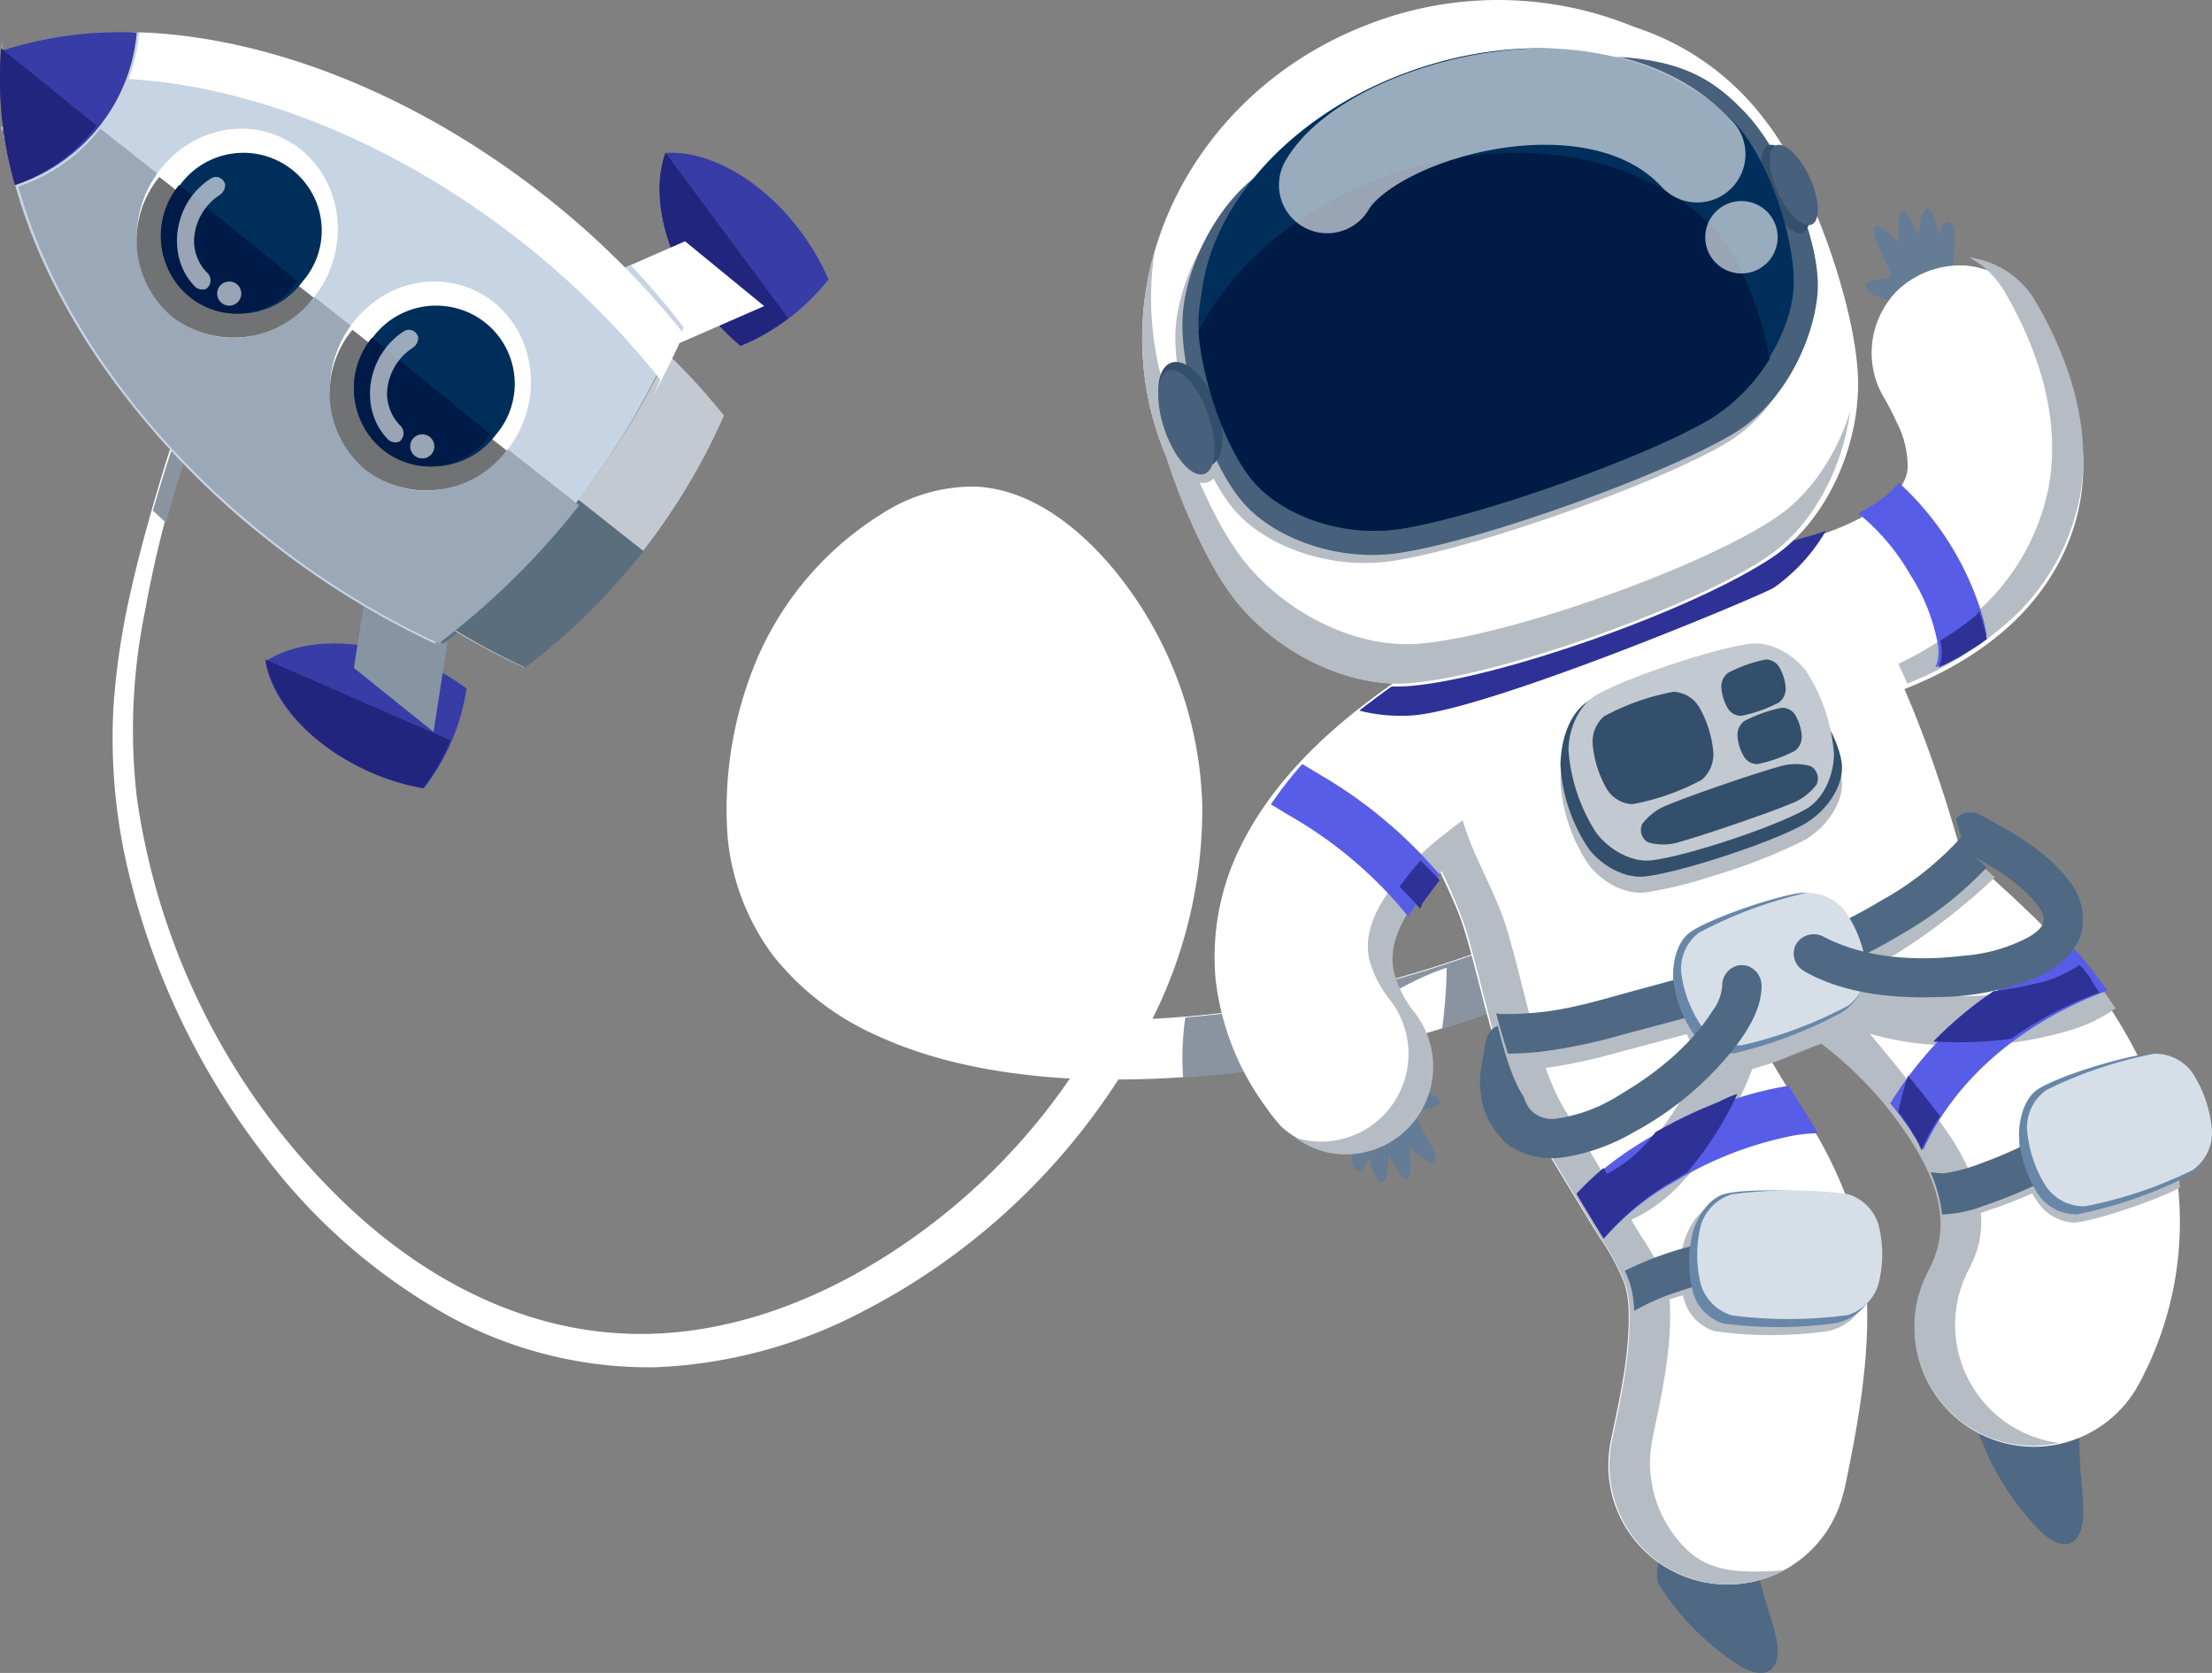 <svg id="Group_16" data-name="Group 16" xmlns="http://www.w3.org/2000/svg" width="275" height="208" viewBox="0 0 275 208">
  <rect x="0" y="0" width="275" height="208" fill="#808080" stroke="none"/>
  <path id="Shape" d="M42.263,126.887a73.419,73.419,0,0,1-23.629-20.552A93.329,93.329,0,0,1,2.219,72.408,71.148,71.148,0,0,1,.111,50.81,92.329,92.329,0,0,1,2.243,36.575c.856-3.85,1.892-7.661,2.981-11.424,1.643-5.63,3.316-11.268,6.289-16.4A25.1,25.1,0,0,1,19.225.164l.3-.117L19.84,0a1.075,1.075,0,0,1,.513.336,1.048,1.048,0,0,1,0,.89,1.951,1.951,0,0,1-.583.484c-4.67,3.381-7.542,8.824-9.5,14.055A141.07,141.07,0,0,0,4.041,38.933,73.484,73.484,0,0,0,3.006,62.1a86.794,86.794,0,0,0,24.726,49.412c7.184,7.144,15.831,12.923,25.723,15.664A45.509,45.509,0,0,0,67.1,128.831c11.714-.374,23.007-5.2,32.689-12.127a78.852,78.852,0,0,0,19.239-19.63h-.436c-8.048-.5-16.111-1.922-23.419-5.248a34.26,34.26,0,0,1-13.036-9.986A29.2,29.2,0,0,1,76.453,67a47.933,47.933,0,0,1,2.552-19.177A39.647,39.647,0,0,1,95.584,26.915,20.806,20.806,0,0,1,107.257,23.5c7.075.3,13.442,5.411,18.1,11.408A48.237,48.237,0,0,1,135.471,63.3a58.118,58.118,0,0,1-6.148,26.276l-.047.1a137.09,137.09,0,0,0,30.236-5.021,142.647,142.647,0,0,0,17.551-6.145s1.556-.641,2.832-1.21a105.97,105.97,0,0,0,10.064-5s1.152-.633,2.07-1.172a46.262,46.262,0,0,0,11.091-8.66c2.95-3.068,5.308-6.84,5.658-11.228a16.222,16.222,0,0,0-.055-2.889l.148-.616.2-.219.272-.125h.288l.273.117.389.508c1.829,5.536-.124,12.048-3.346,17.014l-.125.2-.086.125a53.742,53.742,0,0,1-12.772,12.322,80.549,80.549,0,0,1-9.113,5.466c-1.494.781-3.051,1.515-4.592,2.226h-.085c-1.557.695-3.113,1.351-4.724,1.983h-.086a146.217,146.217,0,0,1-39.055,9.316c-3.751.351-7.518.539-11.27.546A82.854,82.854,0,0,1,93.186,126.1,60.608,60.608,0,0,1,67.5,132.994c-.27,0-.542.006-.812.006A51.872,51.872,0,0,1,42.263,126.887Z" transform="translate(14 37)" fill="#fff"/>
  <path id="Path" d="M0,26.487l.415-1.412C2.1,19.452,3.811,13.821,6.857,8.7a25.3,25.3,0,0,1,7.9-8.579l.3-.117h.311A1.1,1.1,0,0,1,15.9.335a1.025,1.025,0,0,1,0,.889,1.992,1.992,0,0,1-.6.484c-4.784,3.377-7.726,8.813-9.735,14.039A122.567,122.567,0,0,0,1.642,28Z" transform="translate(19 37)" fill="#8a94a0"/>
  <path id="Path-2" data-name="Path" d="M68.663,0,74,.882l-.139.219-.124.2-.085.125a53.584,53.584,0,0,1-12.71,12.316,80.062,80.062,0,0,1-9.07,5.464c-1.487.781-3.036,1.514-4.57,2.224h-.085c-1.549.695-3.1,1.35-4.7,1.982H42.43q-4.988,1.943-10.116,3.5V26.7a63.149,63.149,0,0,0,.542-7.384,34.03,34.03,0,0,0-4.508,1.912c-.418.211-.837.421-1.239.656-2.324,1.342-4.523,3.263-5.22,5.916a10.172,10.172,0,0,0-.3,2.061A145.353,145.353,0,0,1,3.563,32.719c-1.154.109-2.324.2-3.478.281a35.171,35.171,0,0,1,.279-7.5,138.28,138.28,0,0,0,26.3-4.777A141.545,141.545,0,0,0,44.126,14.58s1.549-.64,2.819-1.21a105.212,105.212,0,0,0,10.015-5s1.146-.632,2.06-1.171A49.218,49.218,0,0,0,68.663,0Z" transform="translate(147 101)" fill="#8a94a0"/>
  <path id="Path-3" data-name="Path" d="M25,5.6a28.785,28.785,0,0,0-5.856-3.333C11.835-.828,4.347-.681,0,2.265.89,7.43,5.941,12.959,13.25,16.082A28.868,28.868,0,0,0,19.709,18,26.578,26.578,0,0,0,25,5.6Z" transform="translate(33 80)" fill="#383ca6"/>
  <path id="Path-4" data-name="Path" d="M0,0C.884,5.252,5.9,10.874,13.164,14.05A28.186,28.186,0,0,0,19.58,16,27.044,27.044,0,0,0,23,10.056Z" transform="translate(33 82)" fill="#22257d"/>
  <path id="Path-5" data-name="Path" d="M0,20.052,3.1,0,13,7.948,9.9,28,0,20.052Z" transform="translate(44 63)" fill="#8795a2"/>
  <path id="Path-6" data-name="Path" d="M0,12.2A102.77,102.77,0,0,0,9.136,17c.551-.417,1.094-.841,1.629-1.266L12,7.91,1.959,0Z" transform="translate(46 63)" fill="#5b6d7f"/>
  <path id="Path-7" data-name="Path" d="M21,15.741A29.507,29.507,0,0,0,17.549,9.79C12.7,3.294,6.015-.373.74.03-1.107,5.056.528,12.525,5.379,19A29.178,29.178,0,0,0,10.1,24,27.09,27.09,0,0,0,21,15.741Z" transform="translate(82 19)" fill="#383ca6"/>
  <path id="Path-8" data-name="Path" d="M.738,0C-1.1,5.033.526,12.51,5.36,18.991A29.158,29.158,0,0,0,10.061,24,26.314,26.314,0,0,0,16,20.574Z" transform="translate(82 19)" fill="#22257d"/>
  <path id="Path-9" data-name="Path" d="M18.167,0,0,7.944,9.833,16,28,8.056,18.167,0Z" transform="translate(67 30)" fill="#fff"/>
  <path id="Path-10" data-name="Path" d="M11.449,0,0,4.98,9.842,13l7.22-3.16c.323-.706.631-1.419.938-2.141Q14.91,3.682,11.449,0Z" transform="translate(67 33)" fill="#c8d4e2"/>
  <path id="Path-11" data-name="Path" d="M27.024,0A95.079,95.079,0,0,1,0,34.114,84.189,84.189,0,0,0,9.159,39,78.848,78.848,0,0,0,34,7.664,82.74,82.74,0,0,0,27.024,0Z" transform="translate(56 44)" fill="#c2c9d1"/>
  <path id="Path-12" data-name="Path" d="M15.754,0A96.809,96.809,0,0,1,0,15.969,85.179,85.179,0,0,0,9.307,21,80.228,80.228,0,0,0,24,6.518Z" transform="translate(56 62)" fill="#5b6e7e"/>
  <path id="Shape-2" data-name="Shape" d="M54.019,76h0A104.67,104.67,0,0,1,33.339,63.192,102.149,102.149,0,0,1,13.066,41.921,84.059,84.059,0,0,1,6.26,30.446,67.412,67.412,0,0,1,1.867,18.958a21.514,21.514,0,0,0,10.169-7.235A21.823,21.823,0,0,0,16.607.044C15.986.025,15.348.015,14.713.015c-1.064,0-2.129.028-3.167.084C12.622.032,13.718,0,14.8,0a63.7,63.7,0,0,1,12.469,1.3A81.2,81.2,0,0,1,40.4,5.149a101.327,101.327,0,0,1,26.343,15.2A104.544,104.544,0,0,1,84,37.591,97.062,97.062,0,0,1,71.453,58.734,96.492,96.492,0,0,1,54.02,76ZM.605,13.541c-.013-.088-.032-.177-.051-.263a2.478,2.478,0,0,1-.072-.512l.054.023c.006.042.012.084.019.125a3,3,0,0,1,.052.626ZM.226,12.272v0c-.008-.047-.017-.093-.027-.14a1.968,1.968,0,0,1-.051-.383l.233-.024a.547.547,0,0,1-.153.548ZM.148,2.318v0L.257.954.248,2.279l-.1.038Z" transform="translate(0 4)" fill="#c7d4e3"/>
  <path id="Path-13" data-name="Path" d="M1.3.044C-.438-.011.055-.019,2.04.044c15.505.719,33.5,7.6,49.618,20.258A104.563,104.563,0,0,1,69,37.5c-1.149,2.587-2.384,5.08-3.689,7.5.274-.594.547-1.188.782-1.79A104.563,104.563,0,0,0,48.782,26.016C32.957,13.589,15.31,6.719,0,5.828A21.5,21.5,0,0,0,1.3.044Z" transform="translate(16 4)" fill="#fff"/>
  <path id="Path-14" data-name="Path" d="M10.474,0,70,46.829A95.5,95.5,0,0,1,52.547,64,104.925,104.925,0,0,1,31.823,51.247C15.78,38.634,4.857,22.837.509,7.977-.059,6.049-.176,5.534.283,7.2A21.629,21.629,0,0,0,10.474,0Z" transform="translate(2 16)" fill="#9ba8b7"/>
  <path id="Path-15" data-name="Path" d="M17,.046A47.861,47.861,0,0,0,.141,2.335,45.861,45.861,0,0,0,1.9,19a22.1,22.1,0,0,0,10.416-7.254A21.615,21.615,0,0,0,17,.046Z" transform="translate(0 4)" fill="#383ca6"/>
  <path id="Path-16" data-name="Path" d="M.138,0A48.882,48.882,0,0,0,1.852,17,21.559,21.559,0,0,0,12,9.6Z" transform="translate(0 6)" fill="#22257d"/>
  <path id="Path-17" data-name="Path" d="M2.832,5.18c-4.378,5.762-3.592,13.9,1.742,18.208s13.218,3.175,17.6-2.572,3.584-13.9-1.75-18.208S7.2-.551,2.832,5.18Z" transform="translate(41 35)" fill="#fff"/>
  <path id="Path-18" data-name="Path" d="M2.811,0A12.406,12.406,0,0,0,4.539,17.49,12.505,12.505,0,0,0,22,15.02Z" transform="translate(41 41)" fill="#717274"/>
  <path id="Path-19" data-name="Path" d="M17.689,16A9.711,9.711,0,0,0,11.486.082,9.808,9.808,0,0,0,2.311,4a9.711,9.711,0,0,0,6.2,15.919A9.808,9.808,0,0,0,17.689,16Z" transform="translate(44 38)" fill="#002e5b"/>
  <path id="Path-20" data-name="Path" d="M2.221,0A9.986,9.986,0,0,0,.635,9.788a9.464,9.464,0,0,0,7.548,6.129A9.268,9.268,0,0,0,17,12Z" transform="translate(44 42)" fill="#001b47"/>
  <path id="Path-21" data-name="Path" d="M1.739,2.562C-.6,5.8-.737,10.677,2.3,13.69a1.347,1.347,0,0,0,1.335.223,1.272,1.272,0,0,0,.531-.964,1.293,1.293,0,0,0-.4-1.031A5.674,5.674,0,0,1,2.122,7.776,7.04,7.04,0,0,1,5.363,2.212,1.515,1.515,0,0,0,5.985.924,1.225,1.225,0,0,0,5.27.083,1.121,1.121,0,0,0,4.207.2,8.833,8.833,0,0,0,1.739,2.562Z" transform="translate(46 41)" fill="#fff" opacity="0.6"/>
  <path id="Path-22" data-name="Path" d="M0,1.428A1.5,1.5,0,1,0,.493.388,1.5,1.5,0,0,0,0,1.428Z" transform="translate(51 54)" fill="#fff" opacity="0.6"/>
  <path id="Path-23" data-name="Path" d="M2.827,5.188c-4.371,5.728-3.585,13.883,1.75,18.2S17.8,26.559,22.171,20.808s3.593-13.883-1.75-18.2S7.2-.548,2.827,5.188Z" transform="translate(17 16)" fill="#fff"/>
  <path id="Path-24" data-name="Path" d="M2.805,0A12.413,12.413,0,0,0,4.542,17.488,12.49,12.49,0,0,0,22,15.01Z" transform="translate(17 22)" fill="#717274"/>
  <path id="Path-25" data-name="Path" d="M17.648,15.965A9.611,9.611,0,0,0,19.353,6.2a9.766,9.766,0,0,0-17-2.166A9.611,9.611,0,0,0,.647,13.8a9.766,9.766,0,0,0,17,2.166Z" transform="translate(20 19)" fill="#002e5b"/>
  <path id="Path-26" data-name="Path" d="M2.266,0A9.936,9.936,0,0,0,.623,9.786a9.438,9.438,0,0,0,7.561,6.135A9.253,9.253,0,0,0,17,11.956Z" transform="translate(20 23)" fill="#001b47"/>
  <path id="Path-27" data-name="Path" d="M1.745,2.529C-.6,5.771-.738,10.65,2.3,13.693a1.368,1.368,0,0,0,1.335.222,1.262,1.262,0,0,0,.536-.963,1.284,1.284,0,0,0-.408-1.031A5.639,5.639,0,0,1,2.128,7.773,7.013,7.013,0,0,1,5.369,2.211,1.5,1.5,0,0,0,5.984.924,1.218,1.218,0,0,0,5.273.083,1.114,1.114,0,0,0,4.213.2,8.805,8.805,0,0,0,1.745,2.529Z" transform="translate(22 22)" fill="#fff" opacity="0.6"/>
  <path id="Path-28" data-name="Path" d="M0,1.428A1.5,1.5,0,1,0,.493.388,1.5,1.5,0,0,0,0,1.428Z" transform="translate(27 35)" fill="#fff" opacity="0.6"/>
  <path id="Path-29" data-name="Path" d="M1.331,1.281C.219,1.586-.144,4.605.049,5.494A3.98,3.98,0,0,0,.821,6.9a32.927,32.927,0,0,0,9.494,9.234c3.682,2.138,5.365.136,4.431-3.836-.4-1.7-1-3.348-1.474-5.022C12.554,4.789,12.106,2.3,10.91,0" transform="translate(206 191)" fill="#4f6984"/>
  <path id="Path-30" data-name="Path" d="M2.191,0C1.017.04.008,2.886,0,3.795A3.889,3.889,0,0,0,.423,5.325,33.428,33.428,0,0,0,7.787,16.486c3.177,2.934,5.267,1.371,5.212-2.695,0-1.738-.25-3.476-.36-5.214C12.475,6,12.576,3.484,11.9.981" transform="translate(246 174)" fill="#4f6984"/>
  <path id="Path-31" data-name="Path" d="M8.047,11.682c-.638.971-7.778-.457-8.033-1.933-.2-1.115,1.96-.8,2.913-1.291.8-.433-2.86-5.4-1.809-6.3C1.68,1.68,3.324,3.533,4.068,4.183c.038,0-.383-3.618.4-4.011C4.788,0,6.155,2.217,6.56,3.429c0,0,.188-3.208.946-3.417.931-.241,1.5,3.361,1.5,3.289.255-.561.661-2.069,1.5-1.6s.375,4.813.24,5.278A9.891,9.891,0,0,1,8.047,11.682Z" transform="translate(232 26)" fill="#647c95"/>
  <path id="Path-32" data-name="Path" d="M2.642.406c.593-1,7.989,0,8.336,1.427.27,1.092-1.965.885-2.912,1.459-.77.478,3.236,5.174,2.2,6.131-.547.51-2.311-1.228-3.136-1.818,0,0,.6,3.564-.185,4.026-.316.191-1.841-1.921-2.311-3.1,0,0,0,3.189-.77,3.452-.932.295-1.7-3.245-1.733-3.189-.223.574-.562,2.1-1.471,1.69S.007,5.74.123,5.254A9.786,9.786,0,0,1,2.642.406Z" transform="translate(168 135)" fill="#647c95"/>
  <path id="Path-33" data-name="Path" d="M37.212,0a5.854,5.854,0,0,1,1.275.094,11,11,0,0,1,8.679,6.645A10.808,10.808,0,0,1,42.94,20.062c-1.015.639-2.132,1.122-3.186,1.707-5.61,3.118-11.015,6.9-14.87,12.018-.283.374-.559.779-.787,1.146-1.5,2.276-2.589,4.98-1.991,7.654a13.477,13.477,0,0,0,2.675,5.175l.047.055a10.839,10.839,0,0,1-1.779,14.5,11.092,11.092,0,0,1-14.743-.245A19.094,19.094,0,0,1,6.473,59.78,33.211,33.211,0,0,1,.131,43.826,30.846,30.846,0,0,1,3.271,27.162c3.611-7.287,9.52-13.2,15.909-18.012A78.009,78.009,0,0,1,32.216,1.076h.047c.393-.164.787-.343,1.18-.483A11.334,11.334,0,0,1,35.93.047Z" transform="translate(151 78)" fill="#fff"/>
  <path id="Path-34" data-name="Path" d="M35.331,0h.783A11.231,11.231,0,0,1,45.1,5.554c4.267,7.237,6.983,15.661,5.48,23.938a25.76,25.76,0,0,1-3.171,8.447A29.3,29.3,0,0,1,41.7,44.921c-6.021,5.43-13.763,8.533-21.506,10.464a64.988,64.988,0,0,1-8.08,1.551A14.672,14.672,0,0,1,10.544,57,10.941,10.941,0,0,1,.4,49.054,10.812,10.812,0,0,1,4.954,37.063a12.779,12.779,0,0,1,5.12-1.707c5.222-.776,10.46-2.125,14.93-4.941,1.989-1.249,3.961-2.847,4.157-5.189a11.926,11.926,0,0,0-1.354-5.709,31.191,31.191,0,0,0-1.566-3.041,14.5,14.5,0,0,1-.736-1.451A10.973,10.973,0,0,1,28.026,2.986,11.446,11.446,0,0,1,35.331,0Z" transform="translate(208 33)" fill="#fff"/>
  <path id="Path-35" data-name="Path" d="M22.916,83.937c-3.008-4.821-7.255-11.929-9.593-15.763C9.825,62.42,8.1,51.992,5.9,45.149,3.957,39.138-.648,33,.077,27.115S2.414,12.34,10.269,9.828L38.836.652c7.886-2.535,14.954,2.776,18.375,8.1s7.722,16.82,10.5,26.937c.195.132,10.808,9.293,14.923,14.5,6.39,8.087,11.174,17.621,12.2,27.925a42.253,42.253,0,0,1-4.714,23.57l-.047.086A14.822,14.822,0,0,1,63.2,89.3c.4-.98.951-1.882,1.333-2.869a11.558,11.558,0,0,0,.826-4.324c0-3.663-1.66-7.1-3.553-10.109A46.825,46.825,0,0,0,51,60.149l-.281-.218-.592-.482-.966.3-5.026,2.03c1.309,2.232,2.681,4.433,4.06,6.649a52.746,52.746,0,0,1,6.553,13.935c2.159,8.01,1.488,16.564.1,24.83-.429,2.535-.92,5.055-1.457,7.566l-.039.194-.047.187-.39,1.454c-.171.467-.327.941-.53,1.4a14.807,14.807,0,0,1-28.326-7.574c.1-.949.327-1.882.522-2.815,1-4.814,2.034-9.666,1.894-14.627a11.953,11.953,0,0,0-.5-3.328A26.476,26.476,0,0,0,22.916,83.937Z" transform="translate(176 70)" fill="#fff"/>
  <path id="Shape-3" data-name="Shape" d="M43.052,90.3a14.848,14.848,0,0,1-3.875-11.765c.1-.951.326-1.886.52-2.821.993-4.824,2.024-9.686,1.885-14.657a12.051,12.051,0,0,0-.5-3.334A26.6,26.6,0,0,0,38.038,52c-2.994-4.831-7.222-11.953-9.548-15.8-3.483-5.765-5.2-16.215-7.393-23.071a61.822,61.822,0,0,0-2.869-6.81A33.566,33.566,0,0,0,15.024,10c-.279.374-.55.779-.775,1.146-1.481,2.275-2.552,4.979-1.963,7.652a13.546,13.546,0,0,0,2.637,5.174l.047.054A10.951,10.951,0,0,1,15.5,36.442,10.838,10.838,0,0,1,4.111,41.3,10.834,10.834,0,0,1,0,39.42a9.877,9.877,0,0,0,1.039.289,10.839,10.839,0,0,0,11.389-4.856A10.951,10.951,0,0,0,11.9,22.433l-.046-.062a13.4,13.4,0,0,1-2.638-5.166c-.589-2.673.473-5.377,1.963-7.652.256-.39.519-.779.776-1.154a34.655,34.655,0,0,1,4.878-5.244l.062-.054.094-.086.069-.063.078-.062.123-.109.124-.109.97-.779.085-.062.047-.04.077-.062.047-.039.077-.055.07-.054.062-.047.062-.047.054-.04L19.484,1c.45-.335.907-.67,1.372-1,1.2,4.271,3.878,8.572,5.275,12.88,2.2,6.857,3.878,17.307,7.392,23.072,2.326,3.842,6.554,10.964,9.548,15.8a42.5,42.5,0,0,1,2.365,4.044,13.176,13.176,0,0,1,.683,1.683,12.062,12.062,0,0,1,.5,3.335c.139,4.972-.892,9.833-1.885,14.657q-.331,1.4-.519,2.829a15.04,15.04,0,0,0,4.413,12.289c2.87,2.789,6.353,2.921,10.347,2.759a14.9,14.9,0,0,0,1.861-.157,14.564,14.564,0,0,1-6.359,1.8c-.218.01-.436.015-.653.015A14.7,14.7,0,0,1,43.052,90.3ZM88.384,77.383a14.815,14.815,0,0,1-10.284-20c.4-.982.946-1.886,1.326-2.875a11.662,11.662,0,0,0,.823-4.333c0-3.67-1.652-7.115-3.537-10.13A46.82,46.82,0,0,0,65.96,28.168l-.279-.218-.5-.46s3.49-3.818,3.816-3.9c0,0,9.936,11.688,12.783,16.2,1.877,3.015,3.5,6.451,3.529,10.13a11.463,11.463,0,0,1-.822,4.333c-.38.989-.931,1.9-1.327,2.875a14.815,14.815,0,0,0,10.285,20A10.04,10.04,0,0,0,95,77.383a14.491,14.491,0,0,1-6.617,0Z" transform="translate(161 102)" fill="#b5bcc4"/>
  <path id="Path-36" data-name="Path" d="M25.638,25.629a6.455,6.455,0,0,1-.453-.488A12.085,12.085,0,0,1,23.7,22.579c-2.9.774-5.777,1.549-8.588,2.284a67.553,67.553,0,0,1-9.86,2.044c-1.218.132-2.467.232-3.693.256C.991,25.614.476,23.926,0,22.222a38.127,38.127,0,0,0,4.6-.194c4.364-.387,8.588-1.75,12.913-2.9l4.981-1.34c0-1.99.6-4.344,2.233-5.42a12.8,12.8,0,0,1,1.405-.774A55.5,55.5,0,0,1,38.738,7a5.777,5.777,0,0,1,4.895,2.191,7.37,7.37,0,0,1,.593.852q1.8-.929,3.576-2C51.526,5.776,55.187,3.275,57.912,0c.148.527.3,1.061.437,1.549,0,0,.609-.225,1.405-.449.6.519,1.374,1.2,2.256,1.99a79.614,79.614,0,0,1-11.749,9.183c-1.366.829-2.764,1.6-4.192,2.323A10.936,10.936,0,0,1,46.3,15.92a22.081,22.081,0,0,0,3.084.921,39.348,39.348,0,0,0,18.471-.2,14.811,14.811,0,0,0,5.465-2.323.589.589,0,0,1,.062.085c1.28,1.6,2.49,3.268,3.622,4.979a19.533,19.533,0,0,1-5.863,2.78,44.727,44.727,0,0,1-14.053,1.8,37.021,37.021,0,0,1-12.944-2.184,7.022,7.022,0,0,1-.781.581,27.408,27.408,0,0,1-2.592,1.324l-.89.271-5.035,2.021h0c-1.077.364-2.1.689-2.99.929a43.57,43.57,0,0,1-9.165,14.541A19.556,19.556,0,0,1,12.913,47c-1.14-1.82-2.412-3.871-3.669-5.954a11.466,11.466,0,0,0,3.006-.248c3.334-.852,5.972-3.4,8.018-6.04A43.542,43.542,0,0,0,25.638,25.629Z" transform="translate(186 106)" fill="#b5bcc4"/>
  <path id="Path-37" data-name="Path" d="M0,9.472A41.985,41.985,0,0,1,7.036,7.048a8.918,8.918,0,0,1,.377-1.824C8.06,3.268,9.477,1.07,11.463.6A12.793,12.793,0,0,1,13,.361,53.851,53.851,0,0,1,26.243.454a4.318,4.318,0,0,1,2.032,1.115c.146.468.285.943.408,1.419A42.117,42.117,0,0,1,30,11.865l-.069.2a4.585,4.585,0,0,1-.169.779,6.211,6.211,0,0,1-4.619,3.671,50.9,50.9,0,0,1-13.98,0,5.728,5.728,0,0,1-3.757-3.78,6.722,6.722,0,0,1-.185-.686c-.616.179-1.232.366-1.832.569A31.463,31.463,0,0,0,.77,14.515v-.951a12.141,12.141,0,0,0-.493-3.336C.2,10.01.108,9.745,0,9.472Z" transform="translate(202 149)" fill="#b5bcc4"/>
  <path id="Shape-4" data-name="Shape" d="M12.419,17.6a9.045,9.045,0,0,1-.768-1.222,58.6,58.6,0,0,1-5.714,2.2A16.063,16.063,0,0,1,.906,19.588v-.139A15.2,15.2,0,0,0,0,14.584c.346,0,.691.063,1.03.07a2.048,2.048,0,0,0,.529-.07,21.73,21.73,0,0,0,4.118-1.136,47.354,47.354,0,0,0,4.439-1.8,9.175,9.175,0,0,1-.1-1.237c0-2.055.669-4.592,2.4-5.658a13.682,13.682,0,0,1,1.413-.739A57.331,57.331,0,0,1,25.653,0h.031A48.137,48.137,0,0,1,30,15.456c0,.075,0,.15,0,.226-3,1.556-9.985,3.961-12.849,4.3a3.533,3.533,0,0,1-.4.023A5.838,5.838,0,0,1,12.419,17.6Z" transform="translate(241 132)" fill="#b5bcc4"/>
  <path id="Path-38" data-name="Path" d="M0,50.538a40.558,40.558,0,0,0,9.833-6.492,27.939,27.939,0,0,0,8.872-15.555c1.509-8.373-1.212-16.888-5.472-24.2A11.444,11.444,0,0,0,8.817,0a11.271,11.271,0,0,1,8.294,5.543c4.26,7.315,6.973,15.829,5.472,24.195A27.884,27.884,0,0,1,13.7,45.293,42.368,42.368,0,0,1,1.118,53C.743,52.138.367,51.314,0,50.538Z" transform="translate(236 32)" fill="#b5bcc4"/>
  <path id="Path-39" data-name="Path" d="M30.172,4.359c-1.538-2-3.715-4.521-6.263-4.351C19.476.294,7.565,3.733,3.573,6.1,1,7.643.016,11.275,0,14.227A20.885,20.885,0,0,0,3.518,24.535c1.578,2.048,4.417,3.725,7.021,3.431a51.782,51.782,0,0,0,8.354-2.04A71.568,71.568,0,0,0,30.18,21.545c2.532-1.4,4.828-4.266,4.82-7.109S32.018,6.762,30.172,4.359Z" transform="translate(194 83)" fill="#b5bcc4"/>
  <path id="Path-40" data-name="Path" d="M58,0a22.5,22.5,0,0,1-6.46,7.065c-1.228.84-35.194,15.111-44.861,15.88A21.041,21.041,0,0,1,0,22.357c.4-.322.782-.636,1.212-.942.923-.706,1.854-1.4,2.808-2.065A19.956,19.956,0,0,0,6.186,19.3c11.137-.887,35.624-9.553,44.853-15.88a19.441,19.441,0,0,0,2.643-2.159A41.194,41.194,0,0,0,58,0Z" transform="translate(169 66)" fill="#2e3297"/>
  <path id="Path-41" data-name="Path" d="M3.9,0c.783.457,1.567.929,2.3,1.378A57.439,57.439,0,0,1,21,13.78a31.967,31.967,0,0,0-2.4,2.85c-.282.378-.556.787-.783,1.157s-.5.787-.721,1.213l-.431-.543A52.389,52.389,0,0,0,2.3,6.4C1.512,5.945.775,5.457,0,5.016A46.668,46.668,0,0,1,3.9,0Z" transform="translate(158 95)" fill="#585de7"/>
  <path id="Path-42" data-name="Path" d="M2.609,0Q3.847,1.191,5,2.451H5L4.949,2.5h0v.046l-.042.038-.059.054H4.806v.038h0l-.093.085h0V2.8h0l-.042.038h0l-.093.1h0v.054h0l-.042.038h0l-.093.1h0l-.059.061h0v.046h0l-.093.1h0L4.234,3.4h0v.038h0a1.05,1.05,0,0,1-.093.108h0l-.067.069h0v.038h0l-.093.1h0l-.067.085h0V3.88h0l-.093.115c-.3.369-.6.768-.842,1.129l-.067.1h0l-.042.061h0L2.8,5.378h0v.054h0l-.059.092h0v.038h0v.069h0L2.66,5.77h0v.038h0l-.093.146h0V6L2.1,5.47C1.431,4.7.732,3.972,0,3.257H0c.278-.384.564-.768.842-1.137Q1.677,1.027,2.609,0Z" transform="translate(174 107)" fill="#2e3297"/>
  <path id="Shape-5" data-name="Shape" d="M9.877,19.887a23.961,23.961,0,0,0-3.433-8.5A27,27,0,0,0,.551,4.272C.367,4.127.191,3.981,0,3.842.657,3.5,1.3,3.128,1.934,2.721A11.2,11.2,0,0,0,5.053,0l.7.653a36.707,36.707,0,0,1,9.1,14.078A23.686,23.686,0,0,1,16,19.02,40.894,40.894,0,0,1,9.609,23,5.173,5.173,0,0,0,9.877,19.887Z" transform="translate(231 60)" fill="#585de7"/>
  <path id="Path-43" data-name="Path" d="M5.044,0A20.313,20.313,0,0,1,6,3.493l-.1.066h0L5.8,3.617h0l-.086.066h0l-.086.059h0L5.554,3.8h0l-.078.059h0l-.086.059h0l-.078.059h0l-.086.059h0l-.078.059h0l-.086.059h0L4.982,4.2h0L4.9,4.254h0L4.8,4.313h0l-.893.564h0l-.094.051h0l-.086.059h0l-.078.051h0l-.078.051h0l-.078.044h0l-.078.044h0l-.078.044h0l-.078.044h0l-.078.051h0L3.1,5.367h0l-.078.051h0l-.078.051h0l-.078.051h0l-.078.051h0L2.7,5.623h0l-.094.051h0l-.094.059h0c-.376.212-.783.41-1.151.608h0l-.1.051h0l-.1.051h0l-.1.051h0l-.1.044h0l-.1.051h0l-.1.051h0l-.11.051h0C.431,6.8.219,6.9,0,7A4.6,4.6,0,0,0,.274,4.035,1.561,1.561,0,0,0,.2,3.654,36.666,36.666,0,0,0,5.013.22C4.661.344,4.856.176,5.044,0Z" transform="translate(241 76)" fill="#2e3297"/>
  <path id="Path-44" data-name="Path" d="M26.376,0l2.157,3.479Q29.309,4.673,30,5.9a19.116,19.116,0,0,0-4.128.519A45.092,45.092,0,0,0,12.315,11.84,32.994,32.994,0,0,0,3.407,19l-.047-.062C2.344,17.3,1.18,15.412,0,13.467,4.78,8.431,11.128,4.9,17.483,2.456A41.951,41.951,0,0,1,26.376,0Z" transform="translate(196 135)" fill="#585de7"/>
  <path id="Path-45" data-name="Path" d="M20,0a42.756,42.756,0,0,1-6.279,9.8c-.447.248-.9.512-1.342.8A33.514,33.514,0,0,0,3.367,18l-.047-.064-.228-.376-.071-.112-.181-.3-.055-.1-.5-.8-.047-.072h0l-.055-.1-.047-.064-.078-.144h0l-.047-.08-.589-.977-.047-.072-.039-.072-.078-.136L1.17,14.4h0l-.047-.088-.141-.224-.086-.144-.063-.112L.463,13.22h0L0,12.419a37.458,37.458,0,0,1,3.359-3.2l.432.729A17.36,17.36,0,0,0,9.8,4.772a59.638,59.638,0,0,1,7.849-3.755A15.228,15.228,0,0,1,20,0Z" transform="translate(196 136)" fill="#2e3297"/>
  <path id="Path-46" data-name="Path" d="M22.937,0c.569.635,1.083,1.238,1.525,1.794.877,1.1,1.723,2.233,2.537,3.385a41.619,41.619,0,0,0-4.078,1.7C14.844,10.725,7.77,16.829,4.086,25c-.237-.415-.49-.83-.751-1.23A43.439,43.439,0,0,0,0,19.179,47.355,47.355,0,0,1,20.677.964C21.42.627,22.171.306,22.937,0Z" transform="translate(235 118)" fill="#585de7"/>
  <path id="Shape-6" data-name="Shape" d="M2.819,22.923,2.78,22.87v-.177l-.039-.068-.047-.061-.046-.069v-.046L2.6,22.37v-.038l-.055-.085V22.2l-.093-.139-.077-.131v-.046l-.04-.061L2.253,21.7l-.04-.061V21.6a3.086,3.086,0,0,0-.17-.261L2,21.273a1.121,1.121,0,0,1-.086-.13l-.039-.061v-.046l-.179-.261v-.046l-.039-.062-.094-.131-.046-.061v-.046l-.179-.253v-.047l-.047-.061-.1-.122-.046-.069v-.039l-.187-.253L.9,19.516l-.094-.13-.054-.068V19.27l-.194-.253v-.046L.5,18.9l-.1-.13-.055-.076L.31,18.649.1,18.4l-.039-.053L0,18.265a37.229,37.229,0,0,1,1.211-4.52v-.008c1.414,1.727,2.82,3.492,3.976,5.027A31.152,31.152,0,0,0,2.858,23ZM6.291,9.578,4.342,9.509a47.622,47.622,0,0,1,7.494-6.27A41.005,41.005,0,0,0,17.024,2.3,14.769,14.769,0,0,0,22.46,0l.411.268.148.177L23.058.5l.117.139V.69l.148.185.124.161.047.054.108.146.04.046.077.107.1.131.077.108v.038l.1.13v.039l.077.092v.046l.093.13v.039l.07.092.039.054.086.107v.047l.062.084.047.062.054.076v.046l.047.054.047.068.047.069.039.054.047.069.054.076v.039l.062.084L25,3.416a40.675,40.675,0,0,0-4.008,1.665,44.358,44.358,0,0,0-6.935,4.075,51.866,51.866,0,0,1-6.689.433Q6.83,9.589,6.291,9.578Z" transform="translate(236 120)" fill="#2e3297"/>
  <path id="Path-47" data-name="Path" d="M30.165,4.365C28.626,2.356,26.457-.155,23.9.007,19.468.3,7.557,3.731,3.573,6.1,1,7.648.008,11.279,0,14.23a20.945,20.945,0,0,0,3.51,10.3c1.578,2.055,4.425,3.731,7.021,3.438,4.441-.5,15.563-4.172,19.642-6.428C32.7,20.14,35,17.282,35,14.431S32.018,6.767,30.165,4.365Z" transform="translate(194 81)" fill="#334f6c"/>
  <path id="Path-48" data-name="Path" d="M29.561,3.457C28.015,1.409,25.225-.253,22.683.032c-4.351.5-15.457,4.194-19.251,6.4C1.229,7.72,0,10.729,0,13.277A21.849,21.849,0,0,0,3.447,23.543c1.546,2.047,4.328,3.71,6.87,3.425,4.359-.5,15.457-4.194,19.251-6.4C31.779,19.28,33,16.271,33,13.723A21.926,21.926,0,0,0,29.561,3.457Z" transform="translate(195 80)" fill="#c2c9d1"/>
  <path id="Path-49" data-name="Path" d="M13.256,1.94A3.955,3.955,0,0,0,10.074.008,29.506,29.506,0,0,0,1.449,3.045,4.164,4.164,0,0,0,.006,6.591a13.552,13.552,0,0,0,1.738,5.478,3.953,3.953,0,0,0,3.175,1.924,29.452,29.452,0,0,0,8.632-3.029,4.189,4.189,0,0,0,1.444-3.554A13.717,13.717,0,0,0,13.256,1.94Z" transform="translate(198 86)" fill="#334f6c"/>
  <path id="Path-50" data-name="Path" d="M7.163.887A1.938,1.938,0,0,0,5.5,0,17.509,17.509,0,0,0,.83,1.662,2.154,2.154,0,0,0,0,3.441,6.009,6.009,0,0,0,.83,6.114,1.953,1.953,0,0,0,2.5,7,17.714,17.714,0,0,0,7.17,5.339,2.195,2.195,0,0,0,8,3.559,5.924,5.924,0,0,0,7.163.887Z" transform="translate(214 82)" fill="#334f6c"/>
  <path id="Path-51" data-name="Path" d="M7.163.856A1.932,1.932,0,0,0,5.5,0,17.69,17.69,0,0,0,.837,1.662,2.17,2.17,0,0,0,0,3.441,6.018,6.018,0,0,0,.837,6.114,1.936,1.936,0,0,0,2.5,7a17.577,17.577,0,0,0,4.662-1.66A2.17,2.17,0,0,0,8,3.56a6.02,6.02,0,0,0-.836-2.7Z" transform="translate(216 88)" fill="#334f6c"/>
  <path id="Path-52" data-name="Path" d="M21.089.251a6.964,6.964,0,0,0-4.027.1c-2.937.82-10.8,3.509-13.619,4.69a7.109,7.109,0,0,0-3.271,2.4,1.755,1.755,0,0,0,.748,2.3,6.825,6.825,0,0,0,4.02-.1c2.937-.82,10.8-3.5,13.619-4.681a7.11,7.11,0,0,0,3.271-2.41,1.763,1.763,0,0,0-.74-2.3Z" transform="translate(204 95)" fill="#334f6c"/>
  <path id="Path-53" data-name="Path" d="M0,5A41.487,41.487,0,0,1,10.271,1.483,61.018,61.018,0,0,1,20.534.085a32.173,32.173,0,0,1,8.324.476l.253.062.184.07A40.577,40.577,0,0,1,30,4.871a2.438,2.438,0,0,1-1.932.586c-.828-.125-1.656-.3-2.5-.375A48.224,48.224,0,0,0,6.622,7.6,28.333,28.333,0,0,0,1.15,10,12.055,12.055,0,0,0,.667,6.682,14.393,14.393,0,0,0,0,5Z" transform="translate(202 153)" fill="#4f6984"/>
  <path id="Path-54" data-name="Path" d="M21.9,5.017c-.553-1.668-1.4-3.823-3.072-4.264C15.937-.033,7.582-.3,4.518.423,2.544.887,1.124,3.113.486,5.08a15.3,15.3,0,0,0,0,7.654A5.717,5.717,0,0,0,4.234,16.55a52.075,52.075,0,0,0,13.946-.039,6.218,6.218,0,0,0,4.608-3.705C23.394,10.909,22.58,7.031,21.9,5.017Z" transform="translate(210 148)" fill="#6887a8"/>
  <path id="Path-55" data-name="Path" d="M22.524,4.208A5.756,5.756,0,0,0,18.667.454,54.661,54.661,0,0,0,4.314.493,5.76,5.76,0,0,0,.48,4.263a15.006,15.006,0,0,0,0,7.532,5.761,5.761,0,0,0,3.849,3.754,55,55,0,0,0,14.353-.039,5.756,5.756,0,0,0,3.833-3.778A14.976,14.976,0,0,0,22.524,4.208Z" transform="translate(211 148)" fill="#d6dfe8"/>
  <path id="Shape-7" data-name="Shape" d="M0,6.743H.023l.311.048c.42.041.84.08,1.252.088l.536-.064A22.88,22.88,0,0,0,6.288,5.643,60.875,60.875,0,0,0,13.92,2.231a19.888,19.888,0,0,0,2.7-1.276c.054-.04-.047.049.14-.152A2.479,2.479,0,0,1,18.576,0a2.584,2.584,0,0,1,2.332,1.806c.427,1.469-.684,2.954-2.254,3.812-.917.506-1.92.8-2.821,1.317a59.392,59.392,0,0,1-9.288,4.013A15.808,15.808,0,0,1,1.445,12,18.019,18.019,0,0,0,0,6.743Z" transform="translate(240 139)" fill="#4f6984"/>
  <path id="Path-56" data-name="Path" d="M20.675,3.106C19.619,1.678,18.133-.085,16.381,0,13.338.218,5.171,2.675,2.441,4.374.681,5.467,0,8.075,0,10.18a15.306,15.306,0,0,0,2.417,7.354,5.7,5.7,0,0,0,4.819,2.441,53.431,53.431,0,0,0,13.463-4.6A6.427,6.427,0,0,0,24,10.292C23.992,8.258,21.95,4.821,20.675,3.106Z" transform="translate(251 131)" fill="#6887a8"/>
  <path id="Path-57" data-name="Path" d="M20.593,2.42a5.707,5.707,0,0,0-4.8-2.4,52.785,52.785,0,0,0-13.4,4.517A5.733,5.733,0,0,0,0,9.363,15.511,15.511,0,0,0,2.414,16.58a5.7,5.7,0,0,0,4.79,2.4,52.737,52.737,0,0,0,13.412-4.517A5.707,5.707,0,0,0,23,9.637,15.5,15.5,0,0,0,20.593,2.42Z" transform="translate(252 131)" fill="#d6dfe8"/>
  <path id="Shape-8" data-name="Shape" d="M0,21.967a1.716,1.716,0,0,1,.34.1,37.866,37.866,0,0,0,4.749-.177c4.323-.393,8.508-1.75,12.792-2.9,10.3-2.79,20.759-5.4,30.01-11.03a38.229,38.229,0,0,0,10-7.955l.439,1.534c.062.046,1.113.948,2.668,2.312A46.162,46.162,0,0,1,50.319,12.2c-10.634,6.459-23.38,9.418-34.8,12.5a66.593,66.593,0,0,1-9.761,2.035A40.109,40.109,0,0,1,1.47,27C.943,25.382.456,23.678,0,21.967ZM57.891,0H57.9l-.006.007Z" transform="translate(186 104)" fill="#4f6984"/>
  <path id="Path-58" data-name="Path" d="M20.389,2.895C19.28,1.532,17.725-.167,15.983.013,12.951.334,4.9,3.059,2.232,4.829.513,5.972-.065,8.549.006,10.616a14.9,14.9,0,0,0,2.688,7.126,5.736,5.736,0,0,0,4.9,2.216,54.234,54.234,0,0,0,13.282-5.027A6.436,6.436,0,0,0,24,9.825C23.944,7.852,21.717,4.531,20.389,2.895Z" transform="translate(208 111)" fill="#6887a8"/>
  <path id="Path-59" data-name="Path" d="M20.325,2.222A5.771,5.771,0,0,0,15.443.039,54,54,0,0,0,2.208,4.973,5.647,5.647,0,0,0,0,9.791a15.051,15.051,0,0,0,2.678,6.993,5.739,5.739,0,0,0,4.874,2.175,53.462,53.462,0,0,0,13.236-4.933A5.638,5.638,0,0,0,23,9.207,14.99,14.99,0,0,0,20.325,2.222Z" transform="translate(209 111)" fill="#d6dfe8"/>
  <path id="Path-60" data-name="Path" d="M5.461,16.429a4.683,4.683,0,0,0,.677,1.393,3.643,3.643,0,0,0,3.539,1.233,19.774,19.774,0,0,0,7.8-3c4.478-2.633,8.694-6.071,11.379-10.3a5.969,5.969,0,0,0,1.254-3.231V2.351a2.537,2.537,0,0,1,1.931-2.3A2.01,2.01,0,0,1,32.55,0a2.148,2.148,0,0,1,.831.145A2.617,2.617,0,0,1,35,2.7c-.046,2.5-1.362,4.831-2.839,6.89a40.151,40.151,0,0,1-13.079,11.2,24.636,24.636,0,0,1-8.463,3.062,9.773,9.773,0,0,1-6.84-1.294A9.686,9.686,0,0,1,.052,15.564c-.231-1.99.362-4.034.631-6.017a3.346,3.346,0,0,1,.669-1.432,2.186,2.186,0,0,1,.862-.551C3.053,10.894,3.938,14.071,5.461,16.429Z" transform="translate(184 120)" fill="#4f6984"/>
  <path id="Path-61" data-name="Path" d="M20.151.768A2.454,2.454,0,0,1,21.41.06a1.741,1.741,0,0,1,.513-.054,1.833,1.833,0,0,1,1.01.208c.334.146.645.331.971.5C27.744,2.778,31.63,5.065,34.2,8.5a7.538,7.538,0,0,1,1.554,6.56c-.738,2.495-3.109,4.3-5.44,5.39a32.117,32.117,0,0,1-12.24,2.51c-5.075.193-10.3-.27-14.844-2.241a15.6,15.6,0,0,1-2.052-1.055,3.346,3.346,0,0,1-.443-.339,2.485,2.485,0,0,1-.5-2.834,2.569,2.569,0,0,1,3.373-1.078c5.2,2.749,11.533,3.134,17.486,2.418a20.385,20.385,0,0,0,8.191-2.364c.777-.477,1.64-1.078,1.764-1.933s-.583-1.879-1.36-2.741c-2.254-2.5-5.285-4.235-8.362-5.86C20.975,3.548,20.571,2.193,20.151.768Z" transform="translate(223 101)" fill="#4f6984"/>
  <path id="Path-62" data-name="Path" d="M2.975,56.709c-.133-.311-.258-.622-.384-.941C-5.475,35.2,5.92,11.554,28,3.073a44.491,44.491,0,0,1,33.229.3,33,33,0,0,1,16.274,11.66C83.091,22.157,88.84,38.349,89,47.35c.141,8.077-3.822,17.311-10.541,21.867-9.241,6.265-33.761,14.847-44.914,15.726-8.121.637-17.033-4.081-22.03-10.463C8.379,70.422,5.2,63.573,2.975,56.709Z" transform="translate(142)" fill="#fff"/>
  <path id="Path-63" data-name="Path" d="M2.58,37.753a27.571,27.571,0,0,1-.465-4.946c.07-6.437,4.225-14.868,10-18.693C22.193,7.438,44.07-.351,54.907.012c9.225.309,13.241,2.805,17.241,6.955A25.123,25.123,0,0,1,75,10.676a.9.9,0,0,1,.287-.139c1.217-.386,3.155,1.685,4.318,4.637,1.054,2.658,1.109,5.123.209,5.857a21.944,21.944,0,0,1,1.171,7.905C80.5,34.693,76.916,42.39,70.52,46.153,61.737,51.315,39.046,59.29,28.953,60.766c-7.334,1.066-14.985-1.623-18.985-5.8a15.463,15.463,0,0,1-1.682-2.11,24.642,24.642,0,0,1-1.419-2.372,1.745,1.745,0,0,1-.7.471C4.433,51.555,2,49.09.743,45.45s-.884-7.086.845-7.681A1.781,1.781,0,0,1,2.58,37.753Z" transform="translate(144 9)" fill="#b5bcc4"/>
  <path id="Path-64" data-name="Path" d="M1.594,0A38.293,38.293,0,0,0,3.675,19.9c.124.319.248.631.38.943,2.205,6.848,5.358,13.7,8.464,17.716,4.954,6.388,13.8,11.117,21.842,10.478,11.057-.88,35.368-9.481,44.531-15.76C83.186,30.337,86.338,25.483,88,20.2c-.94,7.012-4.6,14.14-10.211,17.981-9.162,6.279-33.474,14.88-44.531,15.76-8.052.639-16.888-4.09-21.842-10.486-3.106-4-6.258-10.907-8.464-17.716-.132-.312-.256-.623-.38-.943A38.5,38.5,0,0,1,1.594,0Z" transform="translate(142 31)" fill="#b5bcc4"/>
  <path id="Path-65" data-name="Path" d="M70.047,7.079C66.044,2.839,62.025.3,52.793.012,41.932-.357,20.04,7.566,9.97,14.342,4.19,18.205,0,26.772,0,33.312-.061,38.95,2.546,48.231,6.207,53.727A17,17,0,0,0,7.9,55.879c4,4.232,11.637,6.972,19,5.881C36.983,60.268,59.706,52.165,68.5,46.912,74.888,43.1,78.48,35.267,78.968,29.426,79.442,22.869,74.523,11.822,70.047,7.079Z" transform="translate(147 7)" fill="#47607b"/>
  <path id="Path-66" data-name="Path" d="M1.641.086C3.431-.492,5.94,1.9,7.234,5.443s.911,6.883-.871,7.469S2.065,11.094.77,7.555-.156.672,1.641.086Z" transform="translate(144 45)" fill="#334f6c"/>
  <path id="Path-67" data-name="Path" d="M1.281.07c1.5-.522,3.7,1.937,4.927,5.482s1.008,6.856-.488,7.378S2.016,10.993.793,7.448-.215.592,1.281.07Z" transform="translate(144 46)" fill="#47607b"/>
  <path id="Path-68" data-name="Path" d="M.93.047C-.264.442-.317,3.209.823,6.212s3.042,5.13,4.244,4.742,1.247-3.162.106-6.165S2.132-.348.93.047Z" transform="translate(219 18)" fill="#334f6c"/>
  <path id="Path-69" data-name="Path" d="M.874.039C-.3.376-.287,2.877.874,5.618S3.957,10.3,5.126,9.961s1.161-2.838,0-5.578S2.043-.3.874.039Z" transform="translate(220 18)" fill="#47607b"/>
  <path id="Path-70" data-name="Path" d="M.357,30.725C1.588,19.063,12.219,7.456,27.573,2.426,39.846-1.621,52.281-.43,60.752,4.7a23.552,23.552,0,0,1,5.916,4.573c4.142,4.334,7.789,14.927,7.286,20.894C73.5,35.507,69.308,42.7,63.4,46.2,55.262,51,34.232,58.413,24.879,59.783c-6.806.991-13.891-1.509-17.6-5.417C3.129,50.032-.061,39.663,0,33.751A19.072,19.072,0,0,1,.357,30.725Z" transform="translate(149 6)" fill="#002f5b"/>
  <path id="Path-71" data-name="Path" d="M0,22.185C4.25,13.735,13.129,6.241,24.666,2.431,37.05-1.627,49.488-.429,58.01,4.717a23.658,23.658,0,0,1,5.935,4.6C67.162,12.677,70.076,19.8,71,25.644a22.693,22.693,0,0,1-7.435,7.494C55.4,37.958,34.3,45.406,24.915,46.782c-6.829,1-13.937-1.516-17.659-5.442S.4,28.249,0,22.185Z" transform="translate(149 19)" fill="#001c46"/>
  <path id="Path-72" data-name="Path" d="M0,11C5.323,1.848,33.493-6.411,46,7.172" transform="translate(165 12)" fill="none" stroke="#fff" stroke-linecap="round" stroke-linejoin="round" stroke-miterlimit="10" stroke-width="12" opacity="0.6"/>
  <path id="Path-73" data-name="Path" d="M4.243.007A4.5,4.5,0,1,1,.005,4.722,4.5,4.5,0,0,1,4.243.007Z" transform="translate(212 25)" fill="#fff" opacity="0.6"/>
</svg>
